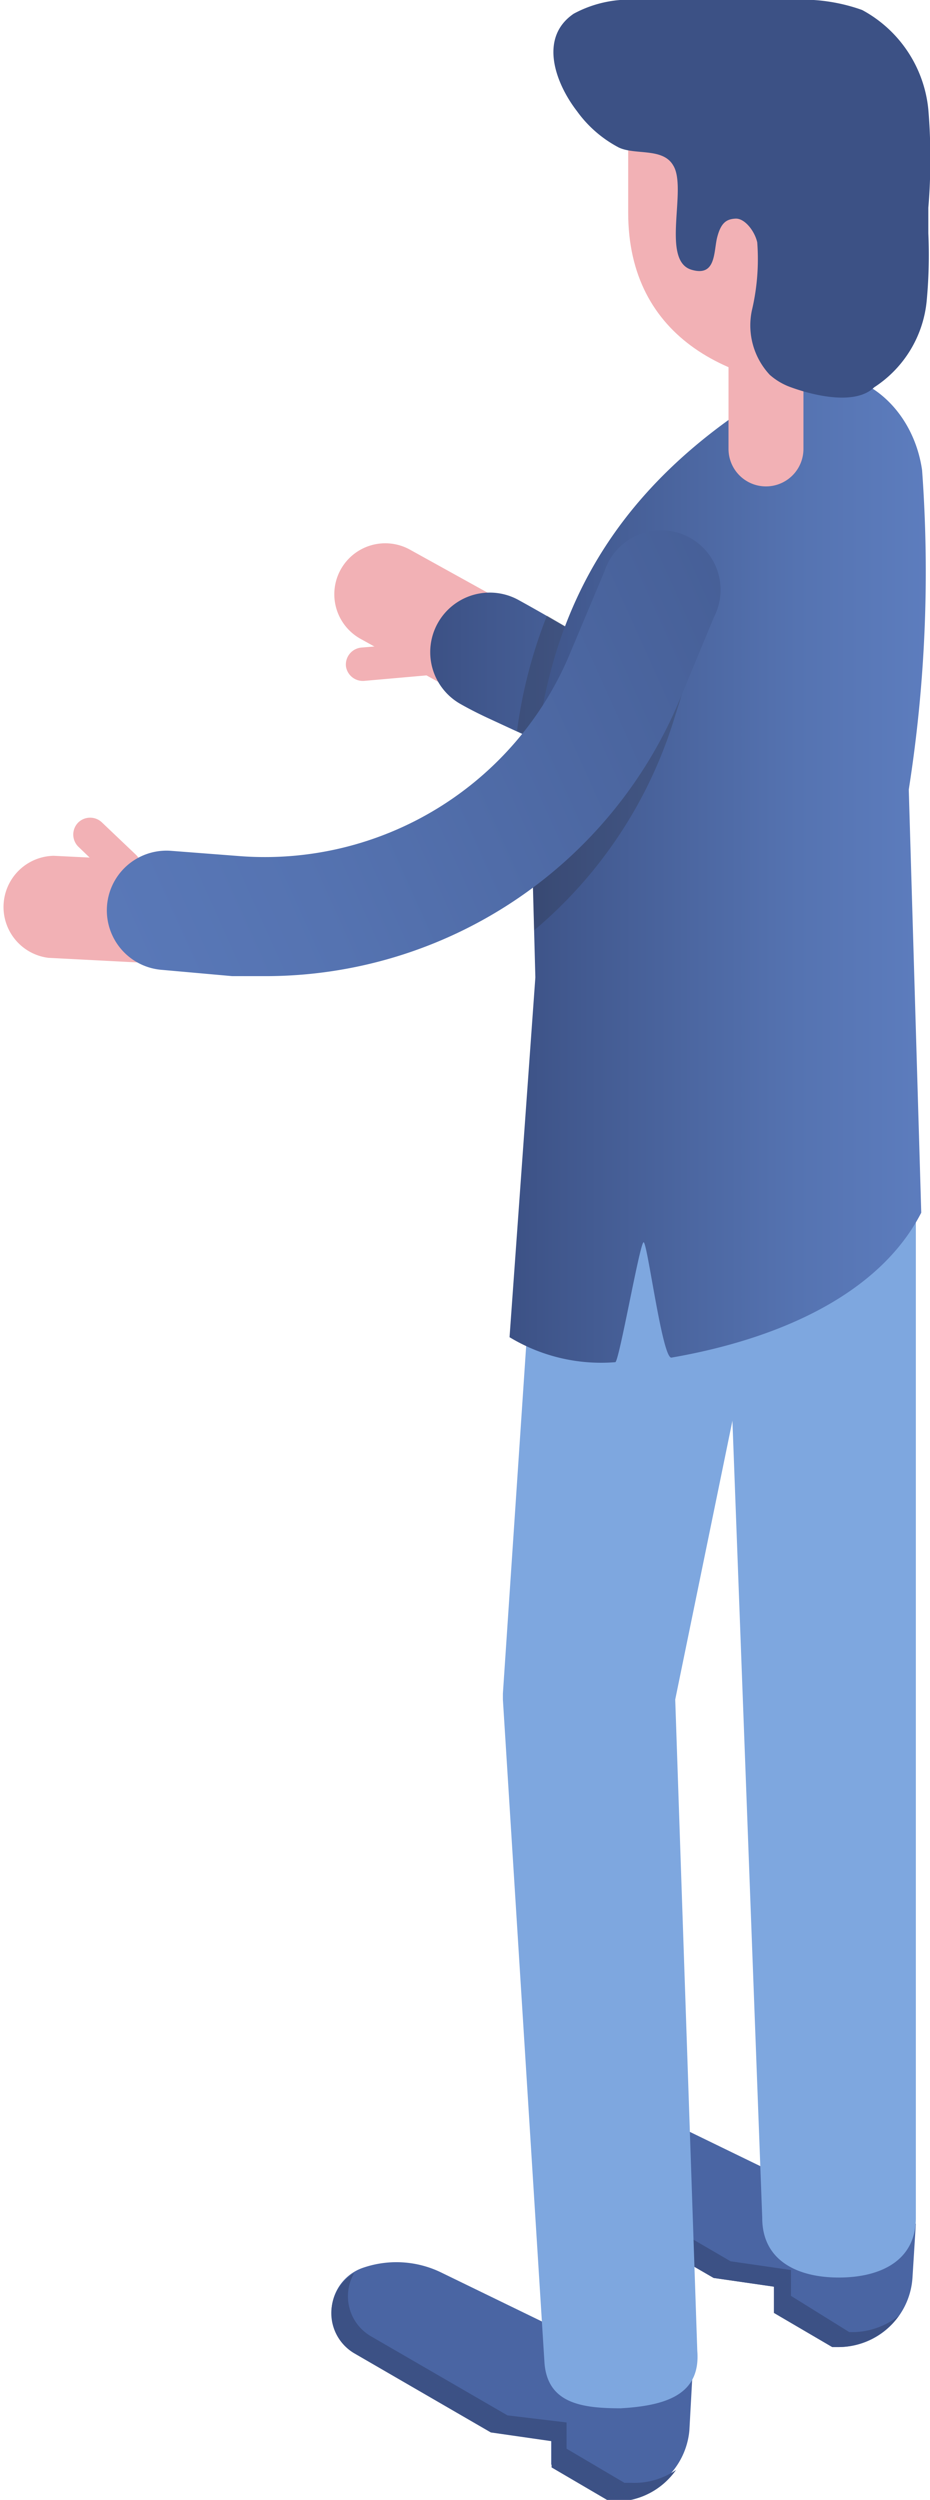 <svg xmlns="http://www.w3.org/2000/svg" xmlns:xlink="http://www.w3.org/1999/xlink" viewBox="0 0 22.34 60.03"><defs><linearGradient id="linear-gradient" x1="-13.17" y1="16.61" x2="-1.96" y2="16.61" gradientTransform="translate(23.5)" gradientUnits="userSpaceOnUse"><stop offset="0" stop-color="#3c5185"/><stop offset="0.13" stop-color="#41588e"/><stop offset="0.69" stop-color="#5573b1"/><stop offset="1" stop-color="#5d7dbe"/></linearGradient><linearGradient id="linear-gradient-2" x1="-11.26" y1="20.82" x2="-1.22" y2="20.82" xlink:href="#linear-gradient"/><linearGradient id="linear-gradient-3" x1="2.47" y1="11.9" x2="-24.94" y2="24.23" xlink:href="#linear-gradient"/></defs><g id="Innovation"><path d="M3.27,21.11h0a.41.41,0,0,1-.58,0l-.81-.78a.41.41,0,0,1,0-.58h0a.41.41,0,0,1,.57,0l.82.78A.41.41,0,0,1,3.27,21.11Z" style="fill:#f2b1b5"/><path d="M14.64,60l-1.4-.82v-.63l-1.46-.21L8.5,56.47a1.12,1.12,0,0,1,.18-2h0a2.46,2.46,0,0,1,1.92.1l2.53,1.23,3.5,1.29-.07,1.27A1.8,1.8,0,0,1,14.77,60Z" style="fill:#4a65a3"/><path d="M15.18,59.62H15l-1.39-.82v-.63L12.19,58l-3.28-1.9a1.11,1.11,0,0,1-.4-1.52,1.12,1.12,0,0,0,0,1.93l3.28,1.9,1.46.21v.63l1.4.82h.13a1.78,1.78,0,0,0,1.46-.76A1.77,1.77,0,0,1,15.18,59.62Z" style="fill:#3c5185"/><path d="M20,56.36l-1.4-.82v-.63l-1.45-.21-3.28-1.9a1.11,1.11,0,0,1,.18-2h0a2.42,2.42,0,0,1,1.92.1l2.53,1.23L22,53.4l-.08,1.28a1.78,1.78,0,0,1-1.78,1.68Z" style="fill:#4a65a3"/><path d="M20.54,56H20.4L19,55.13v-.62l-1.45-.21-3.28-1.91a1.11,1.11,0,0,1-.41-1.51,1.11,1.11,0,0,0,0,1.92l3.28,1.9,1.45.21v.63l1.4.82h.14a1.81,1.81,0,0,0,1.46-.75A1.83,1.83,0,0,1,20.54,56Z" style="fill:#3c5185"/><path d="M20.15,54.69c-1,0-1.84-.41-1.84-1.43L17.29,26c0-1,1.84-1.84,2.86-1.84A1.84,1.84,0,0,1,22,26V53.26C22,54.28,21.16,54.69,20.15,54.69Z" style="fill:#7ea7df"/><path d="M14.91,57.83c-.94,0-1.75-.12-1.83-1.08l-1-15.94v-.14l1-14.93A1.84,1.84,0,0,1,15,24c1,.07,4.33,1,4.26,2L16.22,40.81l.53,15.64c.08,1-.67,1.29-1.69,1.37Z" style="fill:#7ea7df"/><path d="M10.82,15.76h0a.41.41,0,0,1-.37.44l-1.7.15A.41.41,0,0,1,8.31,16h0a.41.41,0,0,1,.37-.45l1.7-.14A.41.41,0,0,1,10.82,15.76Z" style="fill:#f2b1b5"/><path d="M11.87,17.09c-.24-.11-.47-.23-.7-.36L8.66,15.34A1.22,1.22,0,1,1,9.85,13.2l2.51,1.39c3.05,1.7,4.34,2.92,6.92.56A1.23,1.23,0,0,1,20.94,17C17.77,19.85,15.71,18.87,11.87,17.09Z" style="fill:#f2b1b5"/><path d="M11.78,17.27c-.24-.11-.48-.23-.71-.36a1.43,1.43,0,1,1,1.39-2.5c3,1.65,4.17,2.89,6.68.59a1.43,1.43,0,0,1,2,.09,1.42,1.42,0,0,1-.09,2C17.85,20.06,15.7,19.09,11.78,17.27Z" style="fill:url(#linear-gradient)"/><path d="M19.14,15c-2.32,2.12-3.52,1.23-6-.22a11.65,11.65,0,0,0-.72,2.77c3.54,1.63,5.63,2.35,8.68-.44a1.42,1.42,0,0,0,.09-2A1.43,1.43,0,0,0,19.14,15Z" style="fill:#231f20;opacity:0.2"/><path d="M22.15,11.29c-.25-1.74-1.88-2.88-3.43-2h0c-.16.1-.33.19-.49.3-4.44,2.83-5.46,6.52-5.46,10.51l.09,3.37-.62,8.64a4.25,4.25,0,0,0,2.54.6c.09,0,.59-2.87.68-2.88s.45,2.81.67,2.77c2.6-.45,5-1.53,6-3.48l-.3-10.16A33.67,33.67,0,0,0,22.15,11.29Z" style="fill:url(#linear-gradient-2)"/><path d="M18.4,11.68h0a.9.9,0,0,1-.9-.9V6.62h1.8v4.16A.9.9,0,0,1,18.4,11.68Z" style="fill:#f2b1b5"/><path d="M20.53,9.37h0c-3,0-5.44-1.26-5.44-4.26V1.6h5.44Z" style="fill:#f2b1b5"/><path d="M22.3,5.6c0-.2,0-.41,0-.61a14.31,14.31,0,0,0,0-2.36A3.05,3.05,0,0,0,20.71.24,4.27,4.27,0,0,0,19,0L15.34,0a2.81,2.81,0,0,0-1.56.33c-.85.58-.43,1.68.08,2.34a2.89,2.89,0,0,0,1,.87c.39.19,1.06,0,1.31.43.35.55-.31,2.3.45,2.51.59.17.52-.45.61-.79s.22-.43.44-.44.46.3.52.57a5.36,5.36,0,0,1-.13,1.64A1.74,1.74,0,0,0,18.49,9,1.55,1.55,0,0,0,19,9.3c.55.2,1.55.44,2,0a2.79,2.79,0,0,0,1.26-2.07A11.78,11.78,0,0,0,22.3,5.6Z" style="fill:#3c5185"/><path d="M6.38,23.23c-.26,0-.52,0-.78,0L1.16,23a1.23,1.23,0,0,1,.13-2.45l4.46.22a8.15,8.15,0,0,0,8.12-5l.83-2a1.23,1.23,0,0,1,2.27.94l-.84,2A10.58,10.58,0,0,1,6.38,23.23Z" style="fill:#f2b1b5"/><path d="M16.82,15.27a1.44,1.44,0,0,0-.94-1.79c-.76-.24-1.29.26-1.52,1l-.92,2a7.91,7.91,0,0,1-.53,1.27,17.43,17.43,0,0,0-.14,2.3l.06,2.29a10.76,10.76,0,0,0,3.34-5Z" style="fill:#231f20;opacity:0.2"/><path d="M6.38,23.44c-.27,0-.53,0-.8,0L3.9,23.29a1.43,1.43,0,0,1,.2-2.86l1.69.13a7.94,7.94,0,0,0,7.89-4.84l.84-2a1.43,1.43,0,1,1,2.63,1.1l-.83,2A10.78,10.78,0,0,1,6.38,23.44Z" style="fill:url(#linear-gradient-3)"/></g></svg>